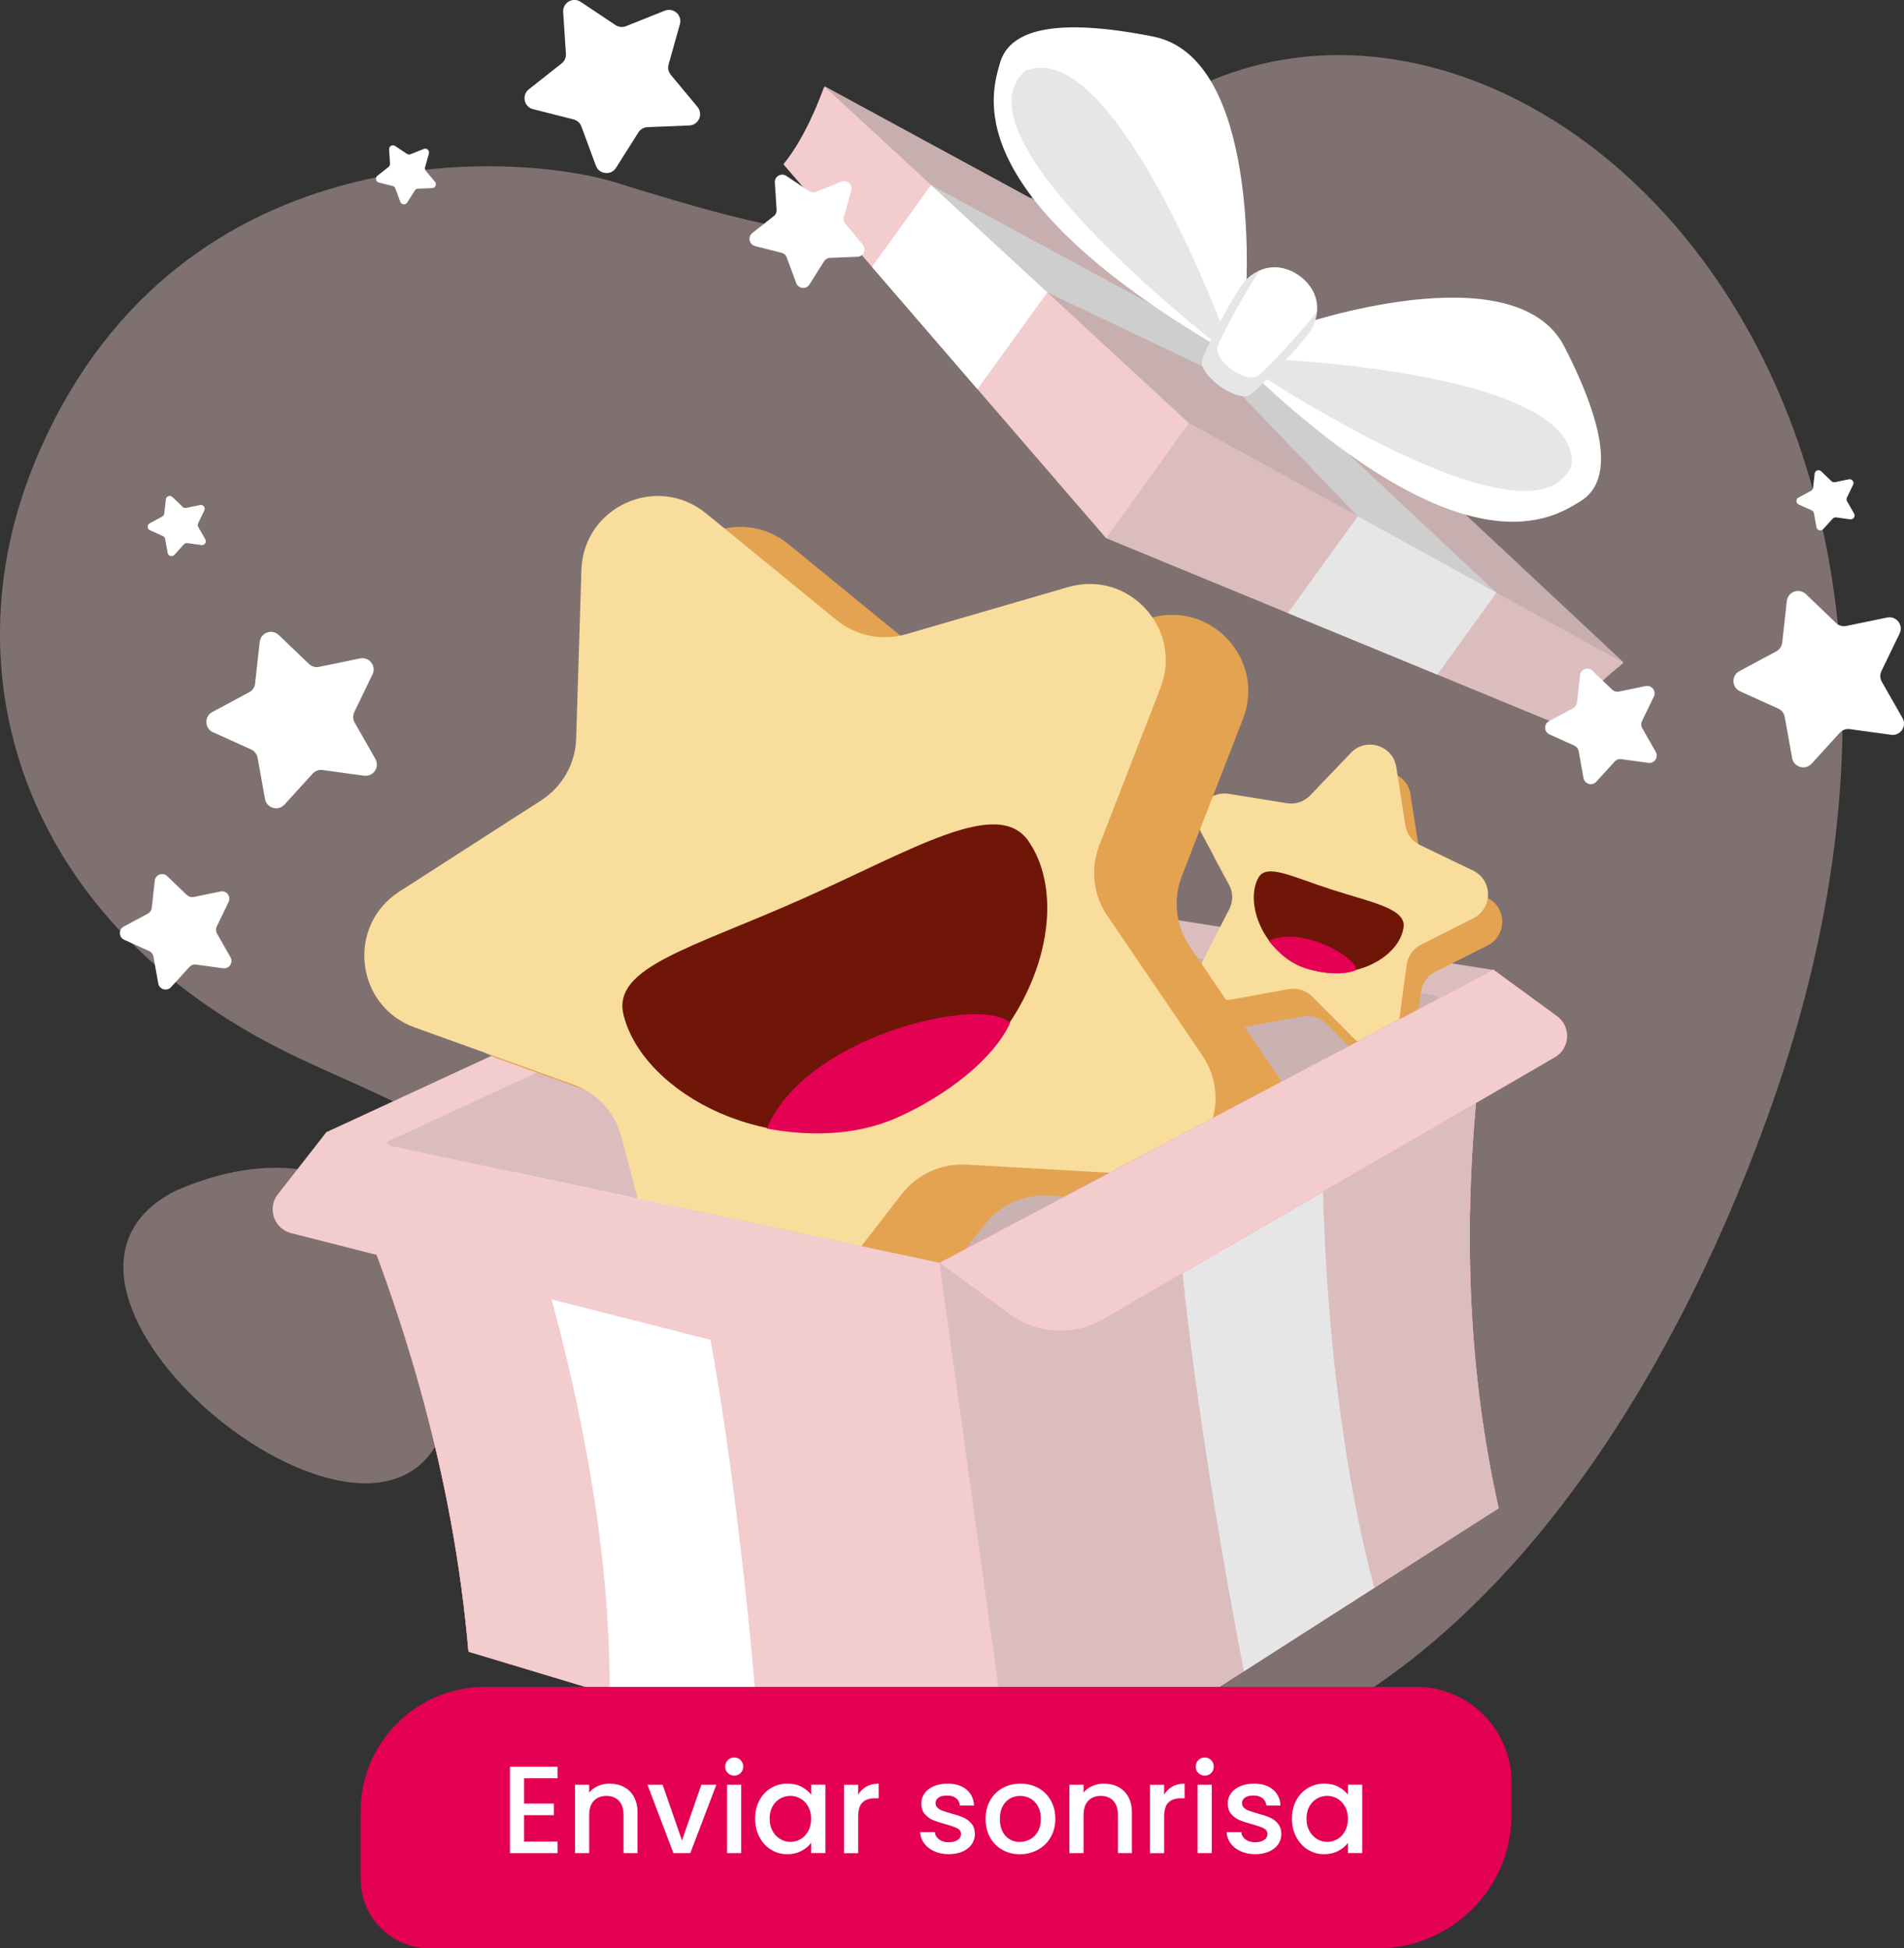 <svg xmlns="http://www.w3.org/2000/svg" viewBox="0 0 577.34 590.84"><rect x="0" y="0" width="577.34" height="590.84" fill="#333333" stroke="none"/><defs><style>      .cls-1, .cls-2 {        fill: #fff;      }      .cls-3 {        stroke-width: .37px;      }      .cls-3, .cls-4, .cls-5 {        fill: #e40053;      }      .cls-3, .cls-5 {        stroke: #e40053;        stroke-miterlimit: 10;      }      .cls-2 {        fill-rule: evenodd;      }      .cls-6 {        isolation: isolate;      }      .cls-5 {        stroke-width: .13px;      }      .cls-7 {        fill: #ff79ac;      }      .cls-8, .cls-9 {        opacity: .4;      }      .cls-10 {        fill: #f3cccd;      }      .cls-11 {        fill: #e4a351;      }      .cls-12 {        fill: #701608;      }      .cls-13 {        fill: #f9dd9c;      }      .cls-9, .cls-14 {        fill: #858585;        mix-blend-mode: multiply;      }      .cls-14 {        opacity: .2;      }    </style></defs><g class="cls-6"><g id="Capa_1" data-name="Capa 1"><g><g><g class="cls-8"><path class="cls-10" d="M10.23,140.96C51.3,39.96,155.78,45.51,187.52,55.59c66.18,20.63,102.08,27.74,153.88-15.37,98.06-81.61,279.57,57.07,195.86,294.81-34.52,98.03-117.62,240.62-269.16,199.95-73.41-19.7-98.05-89.3-100.42-140.41-2.18-47.09-44.44-57.66-80.38-75.31C7.7,280.18-16.01,205.5,10.23,140.96Z"></path><path class="cls-10" d="M133.92,434.87c15.27-35.88-15.02-102.53-80.85-73.69-57.14,29.4,58.93,125.19,80.85,73.69Z"></path></g><g><g><g><path class="cls-10" d="M454.44,457.35l-1.37,.89-162.34-32.98-.14-.03-147.12,76.06-1.42-.43c-4.52-52.41-19.38-104.93-43.08-157.53l169.3-78.29h.13s184.24,29.09,184.24,29.09l.16,.04c-9.73,57.5-9.81,112.11,1.63,163.17Z"></path><path class="cls-14" d="M437.38,448.89l-1.23,.8-146.28-29.71-132.45,68.48-1.28-.39c-4.07-47.18-17.45-94.47-38.78-141.82l152.42-70.49,166,26.2,.14,.04c-8.76,51.77-8.83,100.93,1.46,146.9Z"></path><path class="cls-14" d="M454.44,457.35l-1.37,.89-162.34-32.98-22.31-160.21,184.24,29.08,.16,.04c-9.73,57.5-9.81,112.11,1.63,163.17Z"></path></g><g><g><path class="cls-11" d="M427.69,240.9l2.74,17.6c.41,2.62,2.08,4.87,4.47,6.02l16.05,7.73c6.01,2.89,6.1,11.43,.14,14.44l-15.9,8.04c-2.37,1.2-3.99,3.48-4.35,6.11l-2.39,17.65c-.89,6.61-8.99,9.33-13.69,4.6l-12.56-12.63c-1.87-1.88-4.54-2.72-7.15-2.25l-17.53,3.18c-6.57,1.19-11.65-5.66-8.6-11.6l8.13-15.85c1.21-2.36,1.18-5.16-.07-7.49l-8.44-15.69c-3.16-5.88,1.78-12.83,8.37-11.77l17.59,2.84c2.62,.42,5.27-.47,7.11-2.39l12.31-12.88c4.61-4.83,12.75-2.27,13.78,4.33Z"></path><path class="cls-13" d="M423.39,232.65l2.74,17.6c.41,2.62,2.08,4.87,4.47,6.02l16.05,7.73c6.01,2.89,6.1,11.43,.14,14.44l-15.9,8.04c-2.37,1.2-3.99,3.48-4.35,6.11l-2.39,17.65c-.89,6.61-8.99,9.33-13.69,4.6l-12.56-12.63c-1.87-1.88-4.54-2.72-7.15-2.25l-17.53,3.18c-6.57,1.19-11.65-5.66-8.6-11.6l8.13-15.85c1.21-2.36,1.18-5.16-.07-7.49l-8.44-15.69c-3.16-5.88,1.78-12.83,8.37-11.77l17.59,2.84c2.62,.42,5.27-.47,7.11-2.39l12.31-12.88c4.61-4.83,12.75-2.27,13.78,4.33Z"></path><g><path class="cls-12" d="M425.6,281.18c-1.21,9.3-16.07,17.51-30.6,11.92-12.16-4.68-17.55-19.23-13.47-26.85,2.45-4.59,10.1-.4,22.32,3.53,12.21,3.93,22.49,5.74,21.75,11.4Z"></path><path class="cls-5" d="M399.16,285.6c-5.72-1.88-10.57-1.98-14.31-.3,2.48,3.22,6.14,6.7,10.92,8.25,5.39,1.75,11.68,2.21,15.51,.55-.54-2.99-7-6.82-12.12-8.51Z"></path></g></g><g><path class="cls-11" d="M239.07,165.02l39.61,32.37c5.89,4.82,13.78,6.42,21.09,4.3l49.12-14.28c18.4-5.35,34.96,12.72,28.01,30.59l-18.54,47.68c-2.76,7.09-1.85,15.09,2.43,21.38l28.76,42.3c10.78,15.85-1.3,37.18-20.43,36.09l-51.07-2.9c-7.6-.43-14.92,2.9-19.59,8.92l-31.34,40.43c-11.74,15.15-35.76,10.25-40.64-8.28l-13.02-49.47c-1.94-7.36-7.37-13.3-14.54-15.87l-48.13-17.32c-18.04-6.49-20.8-30.84-4.68-41.21l43.02-27.67c6.4-4.12,10.37-11.12,10.6-18.73l1.59-51.13c.6-19.16,22.9-29.31,37.75-17.19Z"></path><path class="cls-13" d="M214.05,155.65l39.61,32.37c5.89,4.82,13.78,6.42,21.09,4.3l49.12-14.28c18.4-5.35,34.96,12.72,28.01,30.59l-18.54,47.68c-2.76,7.09-1.85,15.09,2.43,21.38l28.76,42.3c10.78,15.85-1.3,37.18-20.43,36.09l-51.07-2.9c-7.6-.43-14.92,2.9-19.59,8.92l-31.34,40.43c-11.74,15.15-35.76,10.25-40.64-8.28l-13.02-49.47c-1.94-7.36-7.37-13.3-14.54-15.87l-48.13-17.32c-18.04-6.49-20.8-30.84-4.68-41.21l43.02-27.67c6.4-4.12,10.37-11.12,10.6-18.73l1.59-51.13c.6-19.16,22.9-29.31,37.75-17.19Z"></path><g><path class="cls-12" d="M311.89,255.11c15.25,22.2-.76,68.24-42.51,84.16-34.96,13.34-74.4-7.43-80.31-31.53-3.56-14.5,20.81-20.24,54.48-35.27,33.62-15.01,59.06-30.86,68.34-17.36Z"></path><path class="cls-3" d="M263.87,315.28c-15.85,6.95-26.39,16.06-31.14,26.81,11.47,2.11,25.96,2.54,39.17-3.32,14.87-6.59,29.19-17.69,34.2-28.58-6.9-5.36-28.05-1.13-42.22,5.09Z"></path></g></g></g><g><path class="cls-7" d="M454.43,457.35l-1.36,.9-144.83,92.68-78.05-23.51-50.82-15.29-35.91-10.82-1.41-.44c-4.53-52.4-19.4-104.92-43.08-157.53l56.13,11.97,51.16,10.91,78.59,16.76,167.8-88.83,.18-.09c-.02,.06-.03,.09-.02,.14-9.74,57.51-9.81,112.12,1.61,163.17Z"></path><path class="cls-10" d="M454.43,457.35l-1.36,.9-144.83,92.68-78.05-23.51-50.82-15.29-35.91-10.82-1.41-.44c-4.53-52.4-19.4-104.92-43.08-157.53l56.13,11.97,51.16,10.91,78.59,16.76,167.8-88.83,.18-.09c-.02,.06-.03,.09-.02,.14-9.74,57.51-9.81,112.12,1.61,163.17Z"></path><path class="cls-1" d="M230.19,527.42l-45.39-13.66c.84-64.97-21.75-137.31-29.69-158.46l51.16,10.91c12.51,41.54,20.77,119.6,23.92,161.21Z"></path><path class="cls-1" d="M416.7,481.49l-39.52,25.3c-8.48-43.82-20.51-116.34-21.44-161.36l45.53-24.1c-1.18,29.94-.58,99.77,15.43,160.15Z"></path><path class="cls-14" d="M454.43,457.35l-37.73,24.14-39.52,25.3-68.95,44.13-23.39-167.96,70.89-37.53,45.53-24.1,51.56-27.29c-9.75,57.55-9.84,112.19,1.6,163.3Z"></path><path class="cls-10" d="M98.97,343.33l-14.71,18.83c-3.31,4.23-1.18,10.47,4.03,11.79l153.5,39.06c9.92,2.53,20.4-1.05,26.7-9.12l16.35-20.93-185.88-39.63Z"></path><path class="cls-7" d="M452.83,294.05l19.29,14.1c4.34,3.17,3.99,9.75-.65,12.45l-136.99,79.52c-8.86,5.14-19.91,4.56-28.18-1.48l-21.45-15.67,167.97-88.92Z"></path><path class="cls-10" d="M452.83,294.05l19.29,14.1c4.34,3.17,3.99,9.75-.65,12.45l-136.99,79.52c-8.86,5.14-19.91,4.56-28.18-1.48l-21.45-15.67,167.97-88.92Z"></path></g><g><g><path class="cls-10" d="M492.21,200.81l-.08,.12c-.16,.18-.29,.36-.44,.54-7.69,6.17-13.82,12.37-17.83,18.65L237.64,49.75c4.69-5.79,8.64-13.56,12.07-22.81,.13-.2,.26-.38,.37-.58l.08-.12,132.18,71.81,109.86,102.75Z"></path><polygon class="cls-1" points="453.74 179.74 377.35 108.13 373.9 109.77 374.37 105.98 282.31 56.11 317.57 88.67 370.84 114.01 411.71 156.56 453.74 179.74"></polygon><path class="cls-9" d="M492.21,200.81l-.08,.12c-.16,.18-.29,.36-.44,.54-7.69,6.17-13.82,12.37-17.83,18.65L237.64,49.75c4.69-5.79,8.64-13.56,12.07-22.81,.13-.2,.26-.38,.37-.58l.08-.12,132.18,71.81,109.86,102.75Z"></path></g><g><path class="cls-10" d="M491.69,201.47c-7.69,6.17-13.82,12.37-17.83,18.65l-.07,.1-37.96-15.65-45.29-18.66-55.16-22.73-38.98-45.17-32-37.08-26.83-31.08,.07-.1c4.69-5.79,8.64-13.56,12.07-22.81,.08-.23,.18-.47,.26-.7l.11,.11,28.64,26.43,3.58,3.31,31.68,29.25,3.58,3.31,42.95,39.65,51.19,28.24,4.27,2.36,37.75,20.82,4.27,2.36,34.12,18.83,.14,.07c-.19,.15-.39,.32-.58,.47Z"></path><polygon class="cls-1" points="411.71 156.56 390.54 185.91 435.83 204.57 453.74 179.74 415.98 158.92 411.71 156.56"></polygon><path class="cls-14" d="M360.52,128.32l-25.14,34.86,55.16,22.73,45.29,18.66,37.96,15.65c4.11-6.46,10.48-12.85,18.48-19.22l-34.26-18.9-4.27-2.36-37.75-20.82-4.27-2.36-51.19-28.24Z"></path><polygon class="cls-1" points="317.57 88.67 296.4 118.01 264.4 80.93 282.31 56.11 313.99 85.36 317.57 88.67"></polygon></g><g><g><g><path class="cls-1" d="M377.9,87.02l-3.97,21.28-7.63-4.98c-76.05-45.78-65.57-75.45-63.05-84.3,.2-.71,.47-1.42,.82-2.09,3.73-7.59,15.92-11.74,45.66-5.83,32.36,6.44,28.16,75.93,28.16,75.93Z"></path><path class="cls-14" d="M373.94,108.3s-86.93-66.04-63.08-86.77c25.24-10.92,57.65,70.35,63.08,86.77Z"></path></g><path class="cls-1" d="M393.42,98.74l-19.48,9.56,6.88,5.97c64.8,60.57,90.63,42.48,98.5,37.67,.63-.38,1.25-.83,1.8-1.36,6.32-5.64,7.04-18.45-6.72-45.38-14.98-29.3-80.98-6.47-80.98-6.47Z"></path><path class="cls-14" d="M374.34,108.59s90.1,61.64,102.25,32.46c2.4-27.4-84.95-32.5-102.25-32.46Z"></path></g><g><path class="cls-1" d="M379.33,119.47c-.16,.12-.29,.21-.4,.28-2.86,1.8-9.06-2.66-9.06-2.66,0,0-5.37-3.89-5.45-7.07,0-.23,.01-.46,.07-.69,.8-3.27,10.55-21.97,13.42-24.61,8.25-7.59,16.08-1.08,16.08-1.08,0,0,8.65,5.37,4.06,15.6-1.54,3.41-15.1,17.51-18.71,20.22Z"></path><path class="cls-14" d="M398.04,99.25c.79-1.75,1.16-3.35,1.28-4.82-3.35,4.78-14.38,16.66-17.48,19.21-.15,.12-.27,.22-.38,.3-2.7,1.91-7.96-1.87-7.96-1.87,0,0-4.56-3.3-4.4-6.31,0-.22,.04-.44,.11-.65,.86-2.85,9.22-18.19,12.86-23.11-1.35,.58-2.75,1.44-4.16,2.74-2.87,2.64-12.62,21.34-13.42,24.61-.06,.22-.08,.45-.07,.69,.08,3.18,5.45,7.07,5.45,7.07,0,0,6.2,4.46,9.06,2.66,.11-.07,.25-.16,.4-.28,3.61-2.71,17.17-16.81,18.71-20.22Z"></path></g></g></g></g><g><path class="cls-2" d="M559.81,189.83l12.42-2.57c2.78-.57,5.02,2.29,3.78,4.85l-5.52,11.42c-.49,1.02-.45,2.21,.11,3.19l6.28,11.02c1.41,2.47-.63,5.48-3.44,5.09l-12.57-1.72c-1.12-.15-2.24,.25-3,1.09l-8.54,9.38c-1.91,2.1-5.4,1.1-5.91-1.7l-2.25-12.48c-.2-1.11-.93-2.05-1.96-2.52l-11.56-5.22c-2.59-1.17-2.71-4.8-.21-6.14l11.18-6c.99-.53,1.66-1.52,1.79-2.64l1.4-12.61c.31-2.82,3.73-4.06,5.78-2.1l9.16,8.78c.81,.78,1.96,1.11,3.07,.88Z"></path><path class="cls-2" d="M490.89,209.73l8.13-1.68c1.82-.38,3.28,1.5,2.47,3.17l-3.61,7.48c-.32,.67-.29,1.45,.07,2.09l4.11,7.22c.92,1.62-.41,3.59-2.25,3.33l-8.23-1.13c-.73-.1-1.47,.17-1.96,.71l-5.59,6.14c-1.25,1.38-3.54,.72-3.87-1.11l-1.47-8.17c-.13-.73-.61-1.34-1.28-1.65l-7.57-3.42c-1.7-.77-1.78-3.14-.14-4.02l7.32-3.93c.65-.35,1.09-1,1.17-1.73l.91-8.25c.2-1.85,2.44-2.66,3.78-1.37l5.99,5.75c.53,.51,1.28,.73,2.01,.58Z"></path><path class="cls-2" d="M556.38,146.23l4.24-.88c.95-.2,1.71,.78,1.29,1.65l-1.88,3.9c-.17,.35-.15,.75,.04,1.09l2.14,3.76c.48,.84-.21,1.87-1.17,1.74l-4.29-.59c-.38-.05-.76,.09-1.02,.37l-2.91,3.2c-.65,.72-1.84,.37-2.02-.58l-.77-4.26c-.07-.38-.32-.7-.67-.86l-3.94-1.78c-.88-.4-.93-1.64-.07-2.1l3.81-2.05c.34-.18,.57-.52,.61-.9l.48-4.3c.11-.96,1.27-1.39,1.97-.72l3.12,2.99c.28,.27,.67,.38,1.05,.3Z"></path><path class="cls-2" d="M170.31,19.23l-9.96,7.86c-2.23,1.76-1.47,5.31,1.28,6.01l12.29,3.12c1.09,.28,1.98,1.08,2.37,2.13l4.4,11.9c.99,2.66,4.6,3.04,6.11,.64l6.77-10.73c.6-.95,1.63-1.55,2.76-1.6l12.67-.51c2.84-.11,4.32-3.43,2.5-5.62l-8.11-9.75c-.72-.87-.97-2.03-.66-3.12l3.43-12.21c.77-2.74-1.93-5.17-4.57-4.11l-11.78,4.7c-1.05,.42-2.23,.29-3.17-.33l-10.55-7.04c-2.36-1.58-5.51,.24-5.32,3.08l.83,12.66c.07,1.13-.41,2.22-1.3,2.92Z"></path><path class="cls-2" d="M234.64,65.53l-6.52,5.15c-1.46,1.15-.96,3.48,.84,3.94l8.05,2.04c.72,.18,1.3,.7,1.55,1.4l2.88,7.79c.65,1.74,3.01,1.99,4,.42l4.43-7.02c.39-.62,1.07-1.02,1.81-1.05l8.3-.33c1.86-.07,2.83-2.25,1.64-3.68l-5.31-6.38c-.47-.57-.64-1.33-.44-2.04l2.25-7.99c.5-1.79-1.26-3.38-2.99-2.69l-7.71,3.08c-.69,.27-1.46,.19-2.08-.22l-6.91-4.61c-1.55-1.03-3.61,.16-3.48,2.01l.54,8.29c.05,.74-.27,1.45-.85,1.91Z"></path><path class="cls-2" d="M117.84,50.62l-3.4,2.68c-.76,.6-.5,1.81,.44,2.05l4.19,1.06c.37,.09,.68,.37,.81,.73l1.5,4.06c.34,.91,1.57,1.04,2.09,.22l2.31-3.66c.21-.33,.56-.53,.94-.54l4.32-.17c.97-.04,1.47-1.17,.85-1.92l-2.77-3.33c-.25-.3-.33-.69-.23-1.06l1.17-4.17c.26-.93-.66-1.76-1.56-1.4l-4.02,1.6c-.36,.14-.76,.1-1.08-.11l-3.6-2.4c-.81-.54-1.88,.08-1.82,1.05l.28,4.32c.03,.38-.14,.76-.44,.99Z"></path><path class="cls-2" d="M93.69,201.35l-9.16-8.78c-2.05-1.97-5.47-.73-5.78,2.1l-1.4,12.61c-.12,1.12-.79,2.11-1.79,2.64l-11.18,6c-2.5,1.34-2.38,4.97,.21,6.14l11.56,5.22c1.03,.46,1.76,1.41,1.96,2.52l2.25,12.48c.5,2.8,4,3.8,5.91,1.7l8.54-9.38c.76-.83,1.88-1.24,3-1.09l12.57,1.72c2.82,.39,4.85-2.62,3.44-5.09l-6.28-11.02c-.56-.98-.6-2.17-.11-3.19l5.52-11.42c1.24-2.56-1-5.42-3.78-4.85l-12.42,2.57c-1.1,.23-2.25-.1-3.07-.88Z"></path><path class="cls-2" d="M56.7,271.45l-5.99-5.75c-1.34-1.29-3.58-.48-3.78,1.37l-.91,8.25c-.08,.73-.52,1.38-1.17,1.73l-7.32,3.93c-1.64,.88-1.56,3.26,.14,4.02l7.57,3.42c.67,.3,1.15,.92,1.28,1.65l1.47,8.17c.33,1.83,2.62,2.49,3.87,1.11l5.59-6.14c.5-.55,1.23-.81,1.96-.71l8.23,1.13c1.84,.25,3.18-1.72,2.25-3.33l-4.11-7.22c-.37-.64-.39-1.42-.07-2.09l3.61-7.48c.81-1.67-.65-3.55-2.47-3.17l-8.13,1.68c-.72,.15-1.47-.07-2.01-.58Z"></path><path class="cls-2" d="M55.38,153.71l-3.12-2.99c-.7-.67-1.87-.25-1.97,.72l-.48,4.3c-.04,.38-.27,.72-.61,.9l-3.81,2.05c-.85,.46-.81,1.7,.07,2.1l3.94,1.78c.35,.16,.6,.48,.67,.86l.77,4.26c.17,.95,1.36,1.3,2.02,.58l2.91-3.2c.26-.28,.64-.42,1.02-.37l4.29,.59c.96,.13,1.65-.9,1.17-1.74l-2.14-3.76c-.19-.33-.2-.74-.04-1.09l1.88-3.9c.42-.87-.34-1.85-1.29-1.65l-4.24,.88c-.38,.08-.77-.03-1.05-.3Z"></path></g></g></g><path class="cls-4" d="M147.08,511.55H429.42c15.96,0,28.92,12.96,28.92,28.92v9.77c0,22.41-18.19,40.61-40.61,40.61H130.35c-11.59,0-21-9.41-21-21v-20.56c0-20.83,16.91-37.73,37.73-37.73Z"></path><g><path class="cls-1" d="M158.92,539.27v7.68h9.03v3.5h-9.03v8.02h10.16v3.5h-14.45v-26.2h14.45v3.5h-10.16Z"></path><path class="cls-1" d="M189.2,541.9c1.29,.68,2.3,1.68,3.03,3.01,.73,1.33,1.09,2.94,1.09,4.82v12.23h-4.25v-11.59c0-1.86-.46-3.28-1.39-4.27-.93-.99-2.2-1.49-3.8-1.49s-2.88,.5-3.82,1.49c-.94,.99-1.41,2.42-1.41,4.27v11.59h-4.29v-20.74h4.29v2.37c.7-.85,1.6-1.52,2.69-2,1.09-.48,2.25-.71,3.48-.71,1.63,0,3.09,.34,4.38,1.02Z"></path><path class="cls-1" d="M206.8,558.12l5.87-16.9h4.55l-7.9,20.74h-5.12l-7.87-20.74h4.59l5.87,16.9Z"></path><path class="cls-1" d="M220.69,537.68c-.53-.53-.79-1.18-.79-1.96s.26-1.43,.79-1.96c.53-.53,1.18-.79,1.96-.79s1.39,.26,1.92,.79,.79,1.18,.79,1.96-.26,1.43-.79,1.96c-.53,.53-1.17,.79-1.92,.79s-1.43-.26-1.96-.79Zm4.06,3.54v20.74h-4.29v-20.74h4.29Z"></path><path class="cls-1" d="M230.27,545.96c.87-1.61,2.04-2.85,3.54-3.75,1.49-.89,3.14-1.34,4.95-1.34,1.63,0,3.05,.32,4.27,.96s2.19,1.44,2.92,2.39v-3.01h4.33v20.74h-4.33v-3.09c-.73,.98-1.72,1.79-2.97,2.45s-2.68,.98-4.29,.98c-1.78,0-3.41-.46-4.89-1.37s-2.65-2.2-3.52-3.84c-.87-1.64-1.3-3.51-1.3-5.59s.43-3.93,1.3-5.53Zm14.79,1.88c-.59-1.05-1.36-1.86-2.31-2.41-.95-.55-1.98-.83-3.09-.83s-2.13,.27-3.09,.81c-.95,.54-1.73,1.33-2.31,2.37-.59,1.04-.88,2.28-.88,3.71s.29,2.68,.88,3.76c.59,1.08,1.37,1.9,2.33,2.46,.96,.56,1.99,.85,3.07,.85s2.13-.28,3.09-.83c.95-.55,1.72-1.36,2.31-2.43,.59-1.07,.88-2.31,.88-3.74s-.29-2.67-.88-3.73Z"></path><path class="cls-1" d="M262.71,541.77c1.04-.59,2.28-.88,3.71-.88v4.44h-1.09c-1.68,0-2.96,.43-3.82,1.28-.87,.85-1.3,2.33-1.3,4.44v10.92h-4.29v-20.74h4.29v3.01c.63-1.05,1.46-1.88,2.5-2.46Z"></path><path class="cls-1" d="M283.3,561.41c-1.29-.59-2.32-1.39-3.07-2.41-.75-1.02-1.15-2.15-1.21-3.41h4.44c.08,.88,.5,1.61,1.26,2.2,.77,.59,1.73,.88,2.88,.88s2.14-.23,2.8-.7c.67-.46,1-1.06,1-1.79,0-.78-.37-1.35-1.11-1.73-.74-.38-1.91-.79-3.52-1.24-1.56-.43-2.82-.84-3.8-1.24s-1.83-1.02-2.54-1.84c-.72-.83-1.07-1.92-1.07-3.27,0-1.1,.33-2.11,.98-3.03,.65-.92,1.59-1.64,2.8-2.16,1.22-.53,2.62-.79,4.2-.79,2.36,0,4.26,.6,5.7,1.79,1.44,1.19,2.21,2.82,2.31,4.87h-4.29c-.08-.93-.45-1.67-1.13-2.22-.68-.55-1.59-.83-2.75-.83s-2,.21-2.6,.64c-.6,.43-.9,.99-.9,1.69,0,.55,.2,1.02,.6,1.39,.4,.38,.89,.67,1.47,.88,.58,.21,1.43,.48,2.56,.81,1.51,.4,2.74,.81,3.71,1.22s1.8,1.02,2.5,1.83,1.07,1.87,1.09,3.2c0,1.18-.33,2.23-.98,3.16-.65,.93-1.58,1.66-2.77,2.18-1.19,.53-2.59,.79-4.2,.79s-3.09-.29-4.38-.88Z"></path><path class="cls-1" d="M303.94,560.96c-1.58-.89-2.82-2.15-3.73-3.76-.9-1.62-1.35-3.49-1.35-5.63s.46-3.98,1.39-5.61c.93-1.63,2.2-2.88,3.8-3.76,1.61-.88,3.4-1.32,5.38-1.32s3.78,.44,5.38,1.32c1.61,.88,2.87,2.13,3.8,3.76,.93,1.63,1.39,3.5,1.39,5.61s-.48,3.98-1.43,5.61c-.95,1.63-2.25,2.89-3.9,3.78s-3.46,1.34-5.44,1.34-3.73-.45-5.31-1.34Zm8.41-3.18c.96-.53,1.75-1.32,2.35-2.37,.6-1.05,.9-2.33,.9-3.84s-.29-2.78-.87-3.82-1.34-1.83-2.3-2.35c-.95-.53-1.98-.79-3.09-.79s-2.13,.26-3.07,.79c-.94,.53-1.69,1.31-2.24,2.35s-.83,2.31-.83,3.82c0,2.23,.57,3.96,1.71,5.17,1.14,1.22,2.58,1.83,4.31,1.83,1.1,0,2.14-.26,3.11-.79Z"></path><path class="cls-1" d="M339.11,541.9c1.29,.68,2.3,1.68,3.03,3.01,.73,1.33,1.09,2.94,1.09,4.82v12.23h-4.25v-11.59c0-1.86-.46-3.28-1.39-4.27-.93-.99-2.2-1.49-3.8-1.49s-2.88,.5-3.82,1.49c-.94,.99-1.41,2.42-1.41,4.27v11.59h-4.29v-20.74h4.29v2.37c.7-.85,1.6-1.52,2.69-2,1.09-.48,2.25-.71,3.48-.71,1.63,0,3.09,.34,4.38,1.02Z"></path><path class="cls-1" d="M355.49,541.77c1.04-.59,2.28-.88,3.71-.88v4.44h-1.09c-1.68,0-2.96,.43-3.82,1.28-.87,.85-1.3,2.33-1.3,4.44v10.92h-4.29v-20.74h4.29v3.01c.63-1.05,1.46-1.88,2.5-2.46Z"></path><path class="cls-1" d="M363.37,537.68c-.53-.53-.79-1.18-.79-1.96s.26-1.43,.79-1.96c.53-.53,1.18-.79,1.96-.79s1.39,.26,1.92,.79,.79,1.18,.79,1.96-.26,1.43-.79,1.96c-.53,.53-1.17,.79-1.92,.79s-1.43-.26-1.96-.79Zm4.06,3.54v20.74h-4.29v-20.74h4.29Z"></path><path class="cls-1" d="M376.22,561.41c-1.29-.59-2.32-1.39-3.07-2.41-.75-1.02-1.15-2.15-1.21-3.41h4.44c.08,.88,.5,1.61,1.26,2.2,.77,.59,1.73,.88,2.88,.88s2.14-.23,2.8-.7c.67-.46,1-1.06,1-1.79,0-.78-.37-1.35-1.11-1.73-.74-.38-1.91-.79-3.52-1.24-1.56-.43-2.82-.84-3.8-1.24s-1.83-1.02-2.54-1.84c-.72-.83-1.07-1.92-1.07-3.27,0-1.1,.33-2.11,.98-3.03,.65-.92,1.59-1.64,2.8-2.16,1.22-.53,2.62-.79,4.2-.79,2.36,0,4.26,.6,5.7,1.79,1.44,1.19,2.21,2.82,2.31,4.87h-4.29c-.08-.93-.45-1.67-1.13-2.22-.68-.55-1.59-.83-2.75-.83s-2,.21-2.6,.64c-.6,.43-.9,.99-.9,1.69,0,.55,.2,1.02,.6,1.39,.4,.38,.89,.67,1.47,.88,.58,.21,1.43,.48,2.56,.81,1.51,.4,2.74,.81,3.71,1.22s1.8,1.02,2.5,1.83,1.07,1.87,1.09,3.2c0,1.18-.33,2.23-.98,3.16-.65,.93-1.58,1.66-2.77,2.18-1.19,.53-2.59,.79-4.2,.79s-3.09-.29-4.38-.88Z"></path><path class="cls-1" d="M393.05,545.96c.87-1.61,2.04-2.85,3.54-3.75,1.49-.89,3.14-1.34,4.95-1.34,1.63,0,3.05,.32,4.27,.96s2.19,1.44,2.92,2.39v-3.01h4.33v20.74h-4.33v-3.09c-.73,.98-1.72,1.79-2.97,2.45s-2.68,.98-4.29,.98c-1.78,0-3.41-.46-4.89-1.37s-2.65-2.2-3.52-3.84c-.87-1.64-1.3-3.51-1.3-5.59s.43-3.93,1.3-5.53Zm14.79,1.88c-.59-1.05-1.36-1.86-2.31-2.41-.95-.55-1.98-.83-3.09-.83s-2.13,.27-3.09,.81c-.95,.54-1.73,1.33-2.31,2.37-.59,1.04-.88,2.28-.88,3.71s.29,2.68,.88,3.76c.59,1.08,1.37,1.9,2.33,2.46,.96,.56,1.99,.85,3.07,.85s2.13-.28,3.09-.83c.95-.55,1.72-1.36,2.31-2.43,.59-1.07,.88-2.31,.88-3.74s-.29-2.67-.88-3.73Z"></path></g></g></g></g></svg>